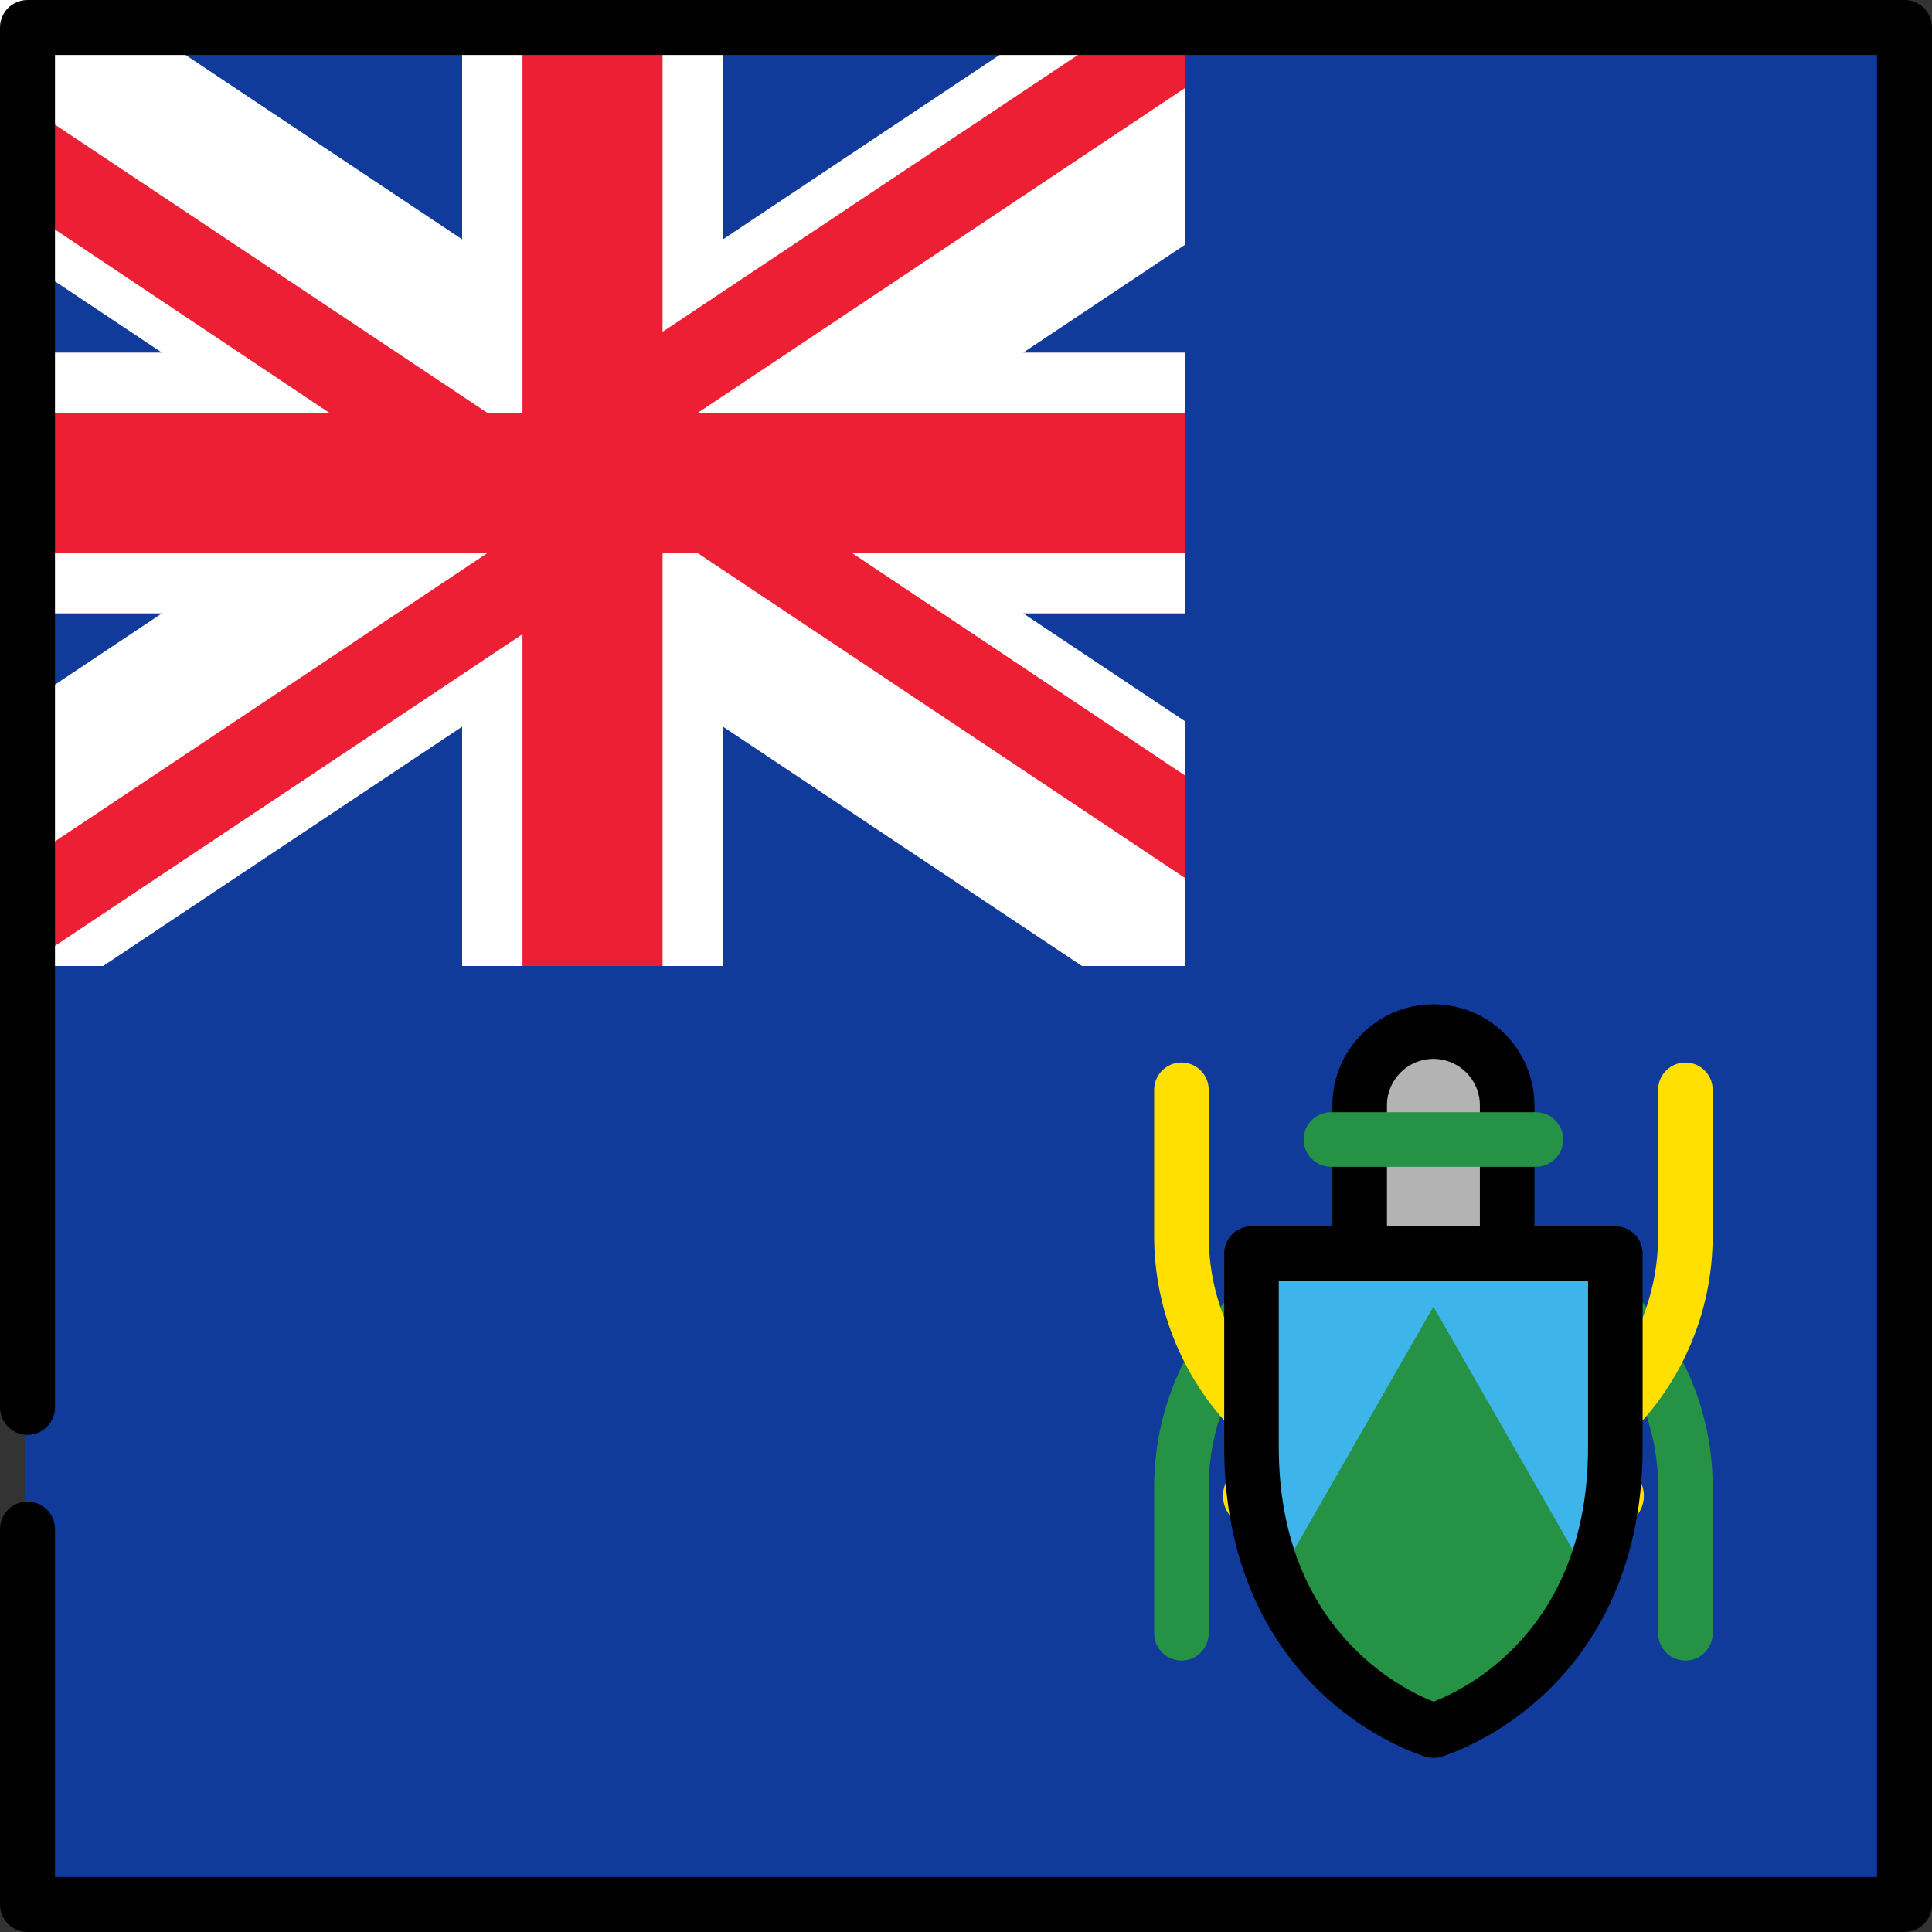 <?xml version="1.0" encoding="iso-8859-1"?>
<!-- Uploaded to: SVG Repo, www.svgrepo.com, Generator: SVG Repo Mixer Tools -->
<svg version="1.1" id="Layer_1" xmlns="http://www.w3.org/2000/svg" xmlns:xlink="http://www.w3.org/1999/xlink" 
	 viewBox="0 0 512 512" xml:space="preserve">
<rect x="0" y="0" width="512" height="512" fill="#333333" stroke="none"/>
<g>
	<rect x="6.562" y="6.562" style="fill:#103B9B;" width="498.87" height="498.87"/>
	<rect y="0.016" style="fill:#103B9B;" width="314.05" height="255.99"/>
</g>
<polygon style="fill:#FFFFFF;" points="314.053,0 286.723,0 191.587,63.424 191.587,0 122.467,0 122.467,63.424 27.331,0 0,0 
	0,64.852 42.883,93.44 0,93.44 0,162.56 42.883,162.56 0,191.148 0,256 27.33,256 122.467,192.576 122.467,256 191.587,256 
	191.587,192.576 286.723,256 314.053,256 314.053,191.148 271.171,162.56 314.053,162.56 314.053,93.44 271.171,93.44 
	314.053,64.852 "/>
<polygon style="fill:#ED1F34;" points="314.053,0 307.491,0 175.587,87.945 175.587,0 138.467,0 138.467,109.44 129.186,109.44 
	0,23.315 0,51.082 87.327,109.44 0,109.44 0,146.56 129.187,146.56 0,232.685 0,256 6.562,256 138.467,168.064 138.467,256 
	175.587,256 175.587,146.56 184.867,146.56 314.053,232.685 314.053,205.529 225.809,146.56 314.053,146.56 314.053,109.44 
	184.867,109.44 314.053,23.315 "/>
<path style="fill:#FFE000;" d="M332.353,404.677c-1.392,0-2.803-0.352-4.097-1.094c-3.958-2.267-5.328-7.313-3.061-11.27
	l47.507-82.937c1.471-2.569,4.205-4.154,7.165-4.154s5.694,1.584,7.166,4.153l47.518,82.928c2.268,3.957,0.898,9.003-3.059,11.271
	c-3.957,2.265-9.003,0.897-11.271-3.06l-40.352-70.422l-40.342,70.429C338,403.186,335.216,404.677,332.353,404.677z"/>
<path style="fill:#259245;" d="M446.649,440.059c-3.994,0-7.232-3.237-7.232-7.232V394.16c0-32.833-26.712-59.546-59.546-59.546
	s-59.546,26.712-59.546,59.546v38.667c0,3.995-3.238,7.232-7.232,7.232s-7.232-3.237-7.232-7.232V394.16
	c0-40.81,33.201-74.01,74.01-74.01s74.01,33.201,74.01,74.01v38.667C453.881,436.822,450.643,440.059,446.649,440.059z"/>
<path style="fill:#FFE000;" d="M305.861,298.425v-9.616c0-3.995,3.238-7.232,7.232-7.232s7.232,3.237,7.232,7.232v38.667
	c0,32.833,26.712,59.546,59.546,59.546s59.546-26.713,59.546-59.546V288.81c0-3.995,3.238-7.232,7.232-7.232
	s7.232,3.237,7.232,7.232v38.667c0,40.809-33.201,74.01-74.01,74.01c-40.81,0-74.01-33.201-74.01-74.01L305.861,298.425"/>
<path style="fill:#3DB4EA;" d="M331.657,332.206v51.289c0,61.149,48.214,75.127,48.214,75.127s48.214-13.978,48.214-75.127v-51.289
	H331.657z"/>
<path style="fill:#259245;" d="M379.871,458.623c0,0,28.406-8.236,41.611-39.718l-41.615-72.625l-41.604,72.633
	C351.469,450.388,379.871,458.623,379.871,458.623z"/>
<path style="fill:#B3B3B3;" d="M379.871,273.378c-10.793,0-19.543,8.75-19.543,19.543v39.287h39.085v-39.287
	C399.413,282.128,390.664,273.378,379.871,273.378z"/>
<path d="M428.085,324.974h-21.439v-32.055c0-14.764-12.011-26.775-26.775-26.775s-26.775,12.011-26.775,26.775v32.055h-21.439
	c-3.994,0-7.232,3.237-7.232,7.232v51.289c0,34.203,14.373,54.663,26.431,65.806c13.156,12.157,26.442,16.104,27.001,16.267
	c0.658,0.191,1.336,0.286,2.014,0.286s1.356-0.095,2.014-0.286c0.559-0.162,13.845-4.109,27.001-16.267
	c12.058-11.143,26.431-31.604,26.431-65.806v-51.289C435.317,328.211,432.079,324.974,428.085,324.974z M367.56,292.919
	c0-6.788,5.522-12.311,12.311-12.311c6.788,0,12.31,5.523,12.31,12.311v32.055H367.56V292.919z M420.853,383.495
	c0,48.372-32.293,64.112-40.963,67.466c-8.474-3.342-41.001-19.319-41.001-67.466v-44.057h21.439h39.085h21.439v44.057H420.853z"/>
<path style="fill:#259245;" d="M407.031,309.216H352.71c-3.994,0-7.232-3.237-7.232-7.232s3.238-7.232,7.232-7.232h54.321
	c3.994,0,7.232,3.237,7.232,7.232S411.025,309.216,407.031,309.216z"/>
<path d="M7.286,0h497.427C508.738,0,512,3.262,512,7.286v497.427c0,4.025-3.262,7.286-7.287,7.286H7.286
	C3.262,512,0,508.738,0,504.714v-99.486c0-4.025,3.262-7.286,7.286-7.286c4.025,0,7.287,3.262,7.287,7.286v92.199h482.854V14.573
	H14.573v358.4c0,4.025-3.262,7.287-7.287,7.287S0,376.998,0,372.973V7.286C0,3.262,3.262,0,7.286,0z"/>
</svg>